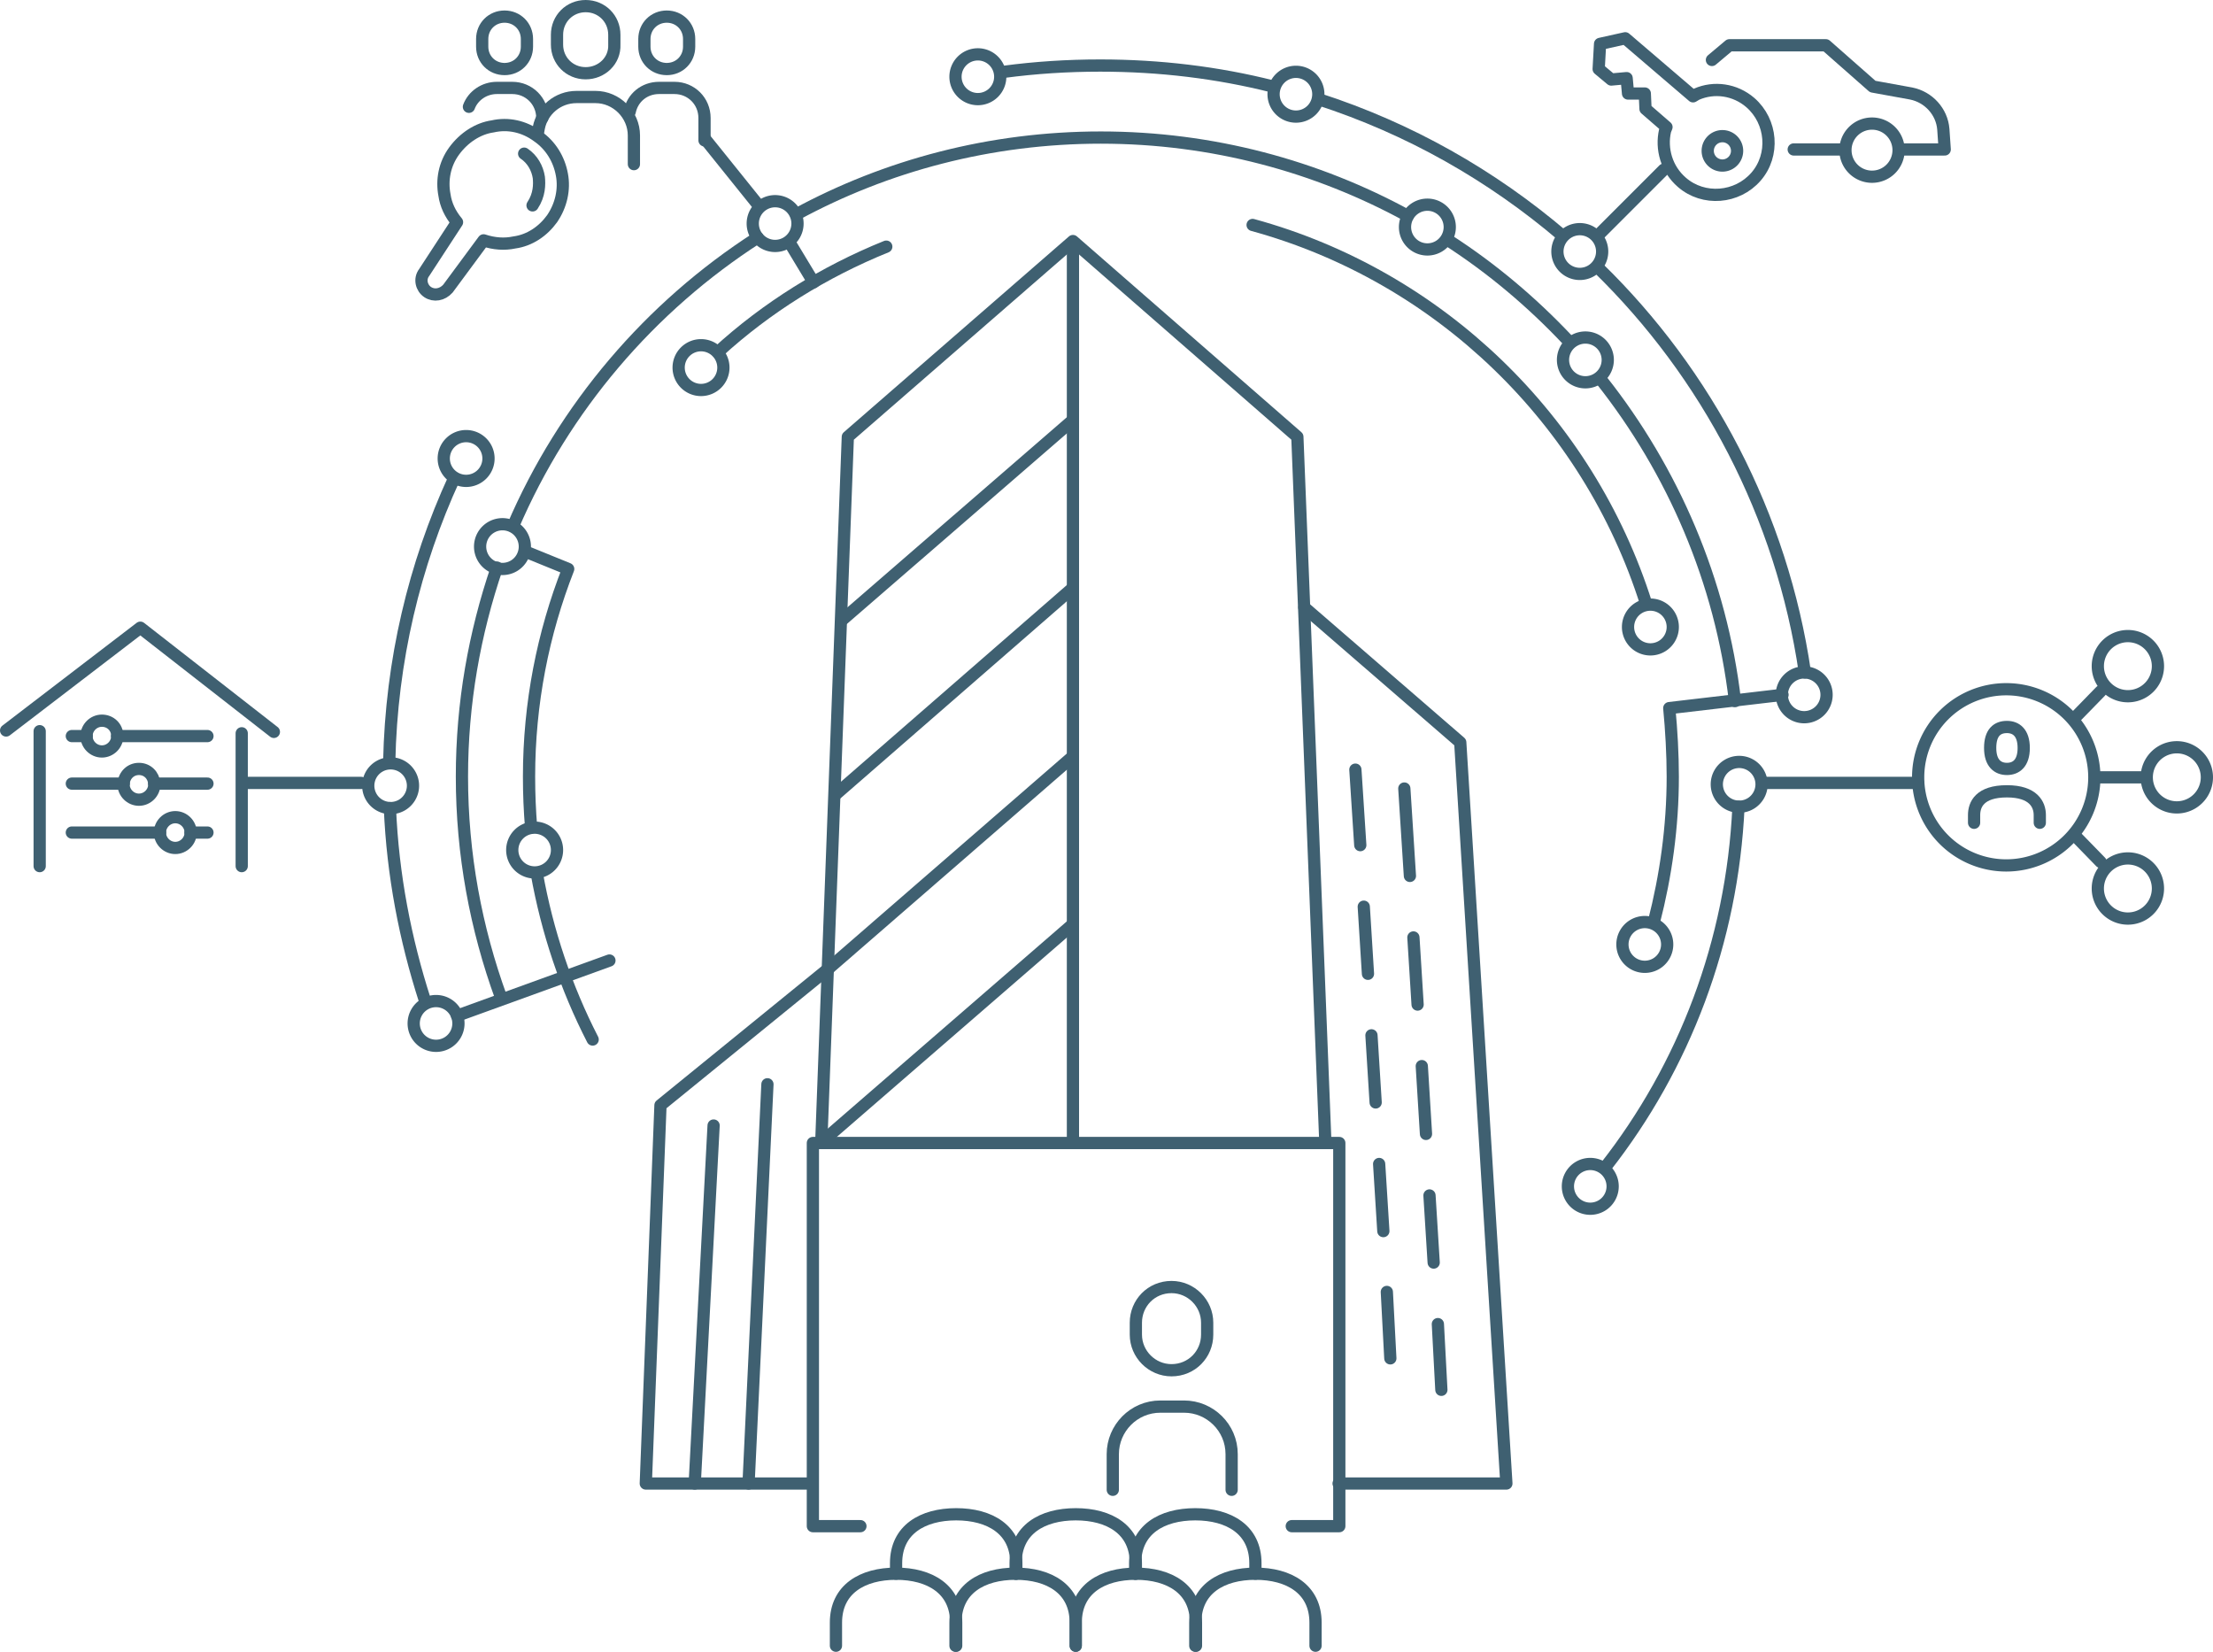 <!--?xml version="1.0" encoding="utf-8"?-->
<!-- Generator: Adobe Illustrator 16.0.0, SVG Export Plug-In . SVG Version: 6.00 Build 0)  -->

<svg xmlns="http://www.w3.org/2000/svg" xmlns:i="&amp;ns_ai;" xmlns:xlink="http://www.w3.org/1999/xlink" id="Vrstva_1"
     version="1" viewBox="0 0 316.55 236.25" style="">
    <g id="g19" fill="none" stroke="#3F6071" stroke-width="1.75" transform="translate(.375 .375)">
        <path id="polyline21" stroke-linecap="round" stroke-linejoin="round"
              d="M117.1 163l3.8-100.9 32.2-28 32.1 28 4 100.8" class="st0 biiiQIPu_0"></path>
        <path id="polyline23" stroke-linecap="round" stroke-linejoin="round" d="M115 211.8H92l2.1-54.1 24.1-19.6"
              class="st0 biiiQIPu_1"></path>
        <path id="line25" stroke-linecap="round" stroke-linejoin="round" d="M99 211.8l2.7-51.2"
              class="st0 biiiQIPu_2"></path>
        <path id="line27" stroke-linecap="round" stroke-linejoin="round" d="M106.7 211.8l2.7-57.1"
              class="st0 biiiQIPu_3"></path>
        <path id="polyline29" stroke-linecap="round" stroke-linejoin="round" d="M186.2 86.5l22.3 19.3 6.6 106h-24"
              class="st0 biiiQIPu_4"></path>
        <path id="line31" stroke-linecap="round" stroke-linejoin="round" d="M153.1 35.3v127.8"
              class="st0 biiiQIPu_5"></path>
        <path id="line33" stroke-linecap="round" stroke-linejoin="round" d="M120.2 88.2l32.9-28.5"
              class="st0 biiiQIPu_6"></path>
        <path id="line35" stroke-linecap="round" stroke-linejoin="round" d="M119.1 113.3l34-29.6"
              class="st0 biiiQIPu_7"></path>
        <path id="line37" stroke-linecap="round" stroke-linejoin="round" d="M118.2 138.1l34.9-30.3"
              class="st0 biiiQIPu_8"></path>
        <path id="line39" stroke-linecap="round" stroke-linejoin="round" d="M117.1 163l36-31.2"
              class="st0 biiiQIPu_9"></path>
        <g id="g41">
            <path id="line43" stroke-linecap="round" stroke-linejoin="round" d="M205.3 189l.5 9.4"
                  class="st0 biiiQIPu_10"></path>
            <path id="line45" stroke-linecap="round" stroke-linejoin="round" d="M203 152.1l.6 9.7"
                  class="st0 biiiQIPu_11"></path>
            <path id="line47" stroke-linecap="round" stroke-linejoin="round" d="M204.1 170.6l.6 9.6"
                  class="st0 biiiQIPu_12"></path>
            <path id="line49" stroke-linecap="round" stroke-linejoin="round" d="M201.3 124.9l-.8-12.5"
                  class="st0 biiiQIPu_13"></path>
            <path id="line51" stroke-linecap="round" stroke-linejoin="round" d="M201.8 133.7l.6 9.6"
                  class="st0 biiiQIPu_14"></path>
            <path id="line53" stroke-linecap="round" stroke-linejoin="round" d="M195.8 147.7l.6 9.6"
                  class="st0 biiiQIPu_15"></path>
            <path id="line55" stroke-linecap="round" stroke-linejoin="round" d="M196.9 166.1l.6 9.6"
                  class="st0 biiiQIPu_16"></path>
            <path id="line57" stroke-linecap="round" stroke-linejoin="round" d="M193.5 109.7l.7 10.8"
                  class="st0 biiiQIPu_17"></path>
            <path id="line59" stroke-linecap="round" stroke-linejoin="round" d="M194.7 129.3l.6 9.6"
                  class="st0 biiiQIPu_18"></path>
            <path id="line61" stroke-linecap="round" stroke-linejoin="round" d="M198 184.4l.5 9.5"
                  class="st0 biiiQIPu_19"></path>
        </g>
    </g>
    <path id="polyline67" fill="none" stroke="#3F6071" stroke-linecap="round" stroke-linejoin="round"
          stroke-width="1.75" d="M184.775 218.275h6.8v-54.8h-75.3v54.8h6.8" class="st0 biiiQIPu_20"></path>
    <path id="path71" fill="none" stroke="#3F6071" stroke-linecap="round" stroke-linejoin="round" stroke-width="1.75"
          d="M176.175 213.075v-5.1c0-3.8-3.1-6.8-6.8-6.8h-3.4c-3.8 0-6.8 3.1-6.8 6.8v5.1" class="biiiQIPu_21"></path>
    <path id="path73" fill="none" stroke="#3F6071" stroke-linecap="round" stroke-linejoin="round" stroke-width="1.75"
          d="M145.375 225.075v-1.5c0-4.8-3.8-7-8.6-7s-8.6 2.2-8.6 7v1.5" class="biiiQIPu_22"></path>
    <path id="path75" fill="none" stroke="#3F6071" stroke-linecap="round" stroke-linejoin="round" stroke-width="1.75"
          d="M162.475 225.075v-1.5c0-4.8-3.8-7-8.6-7s-8.6 2.2-8.6 7v1.5" class="biiiQIPu_23"></path>
    <path id="path77" fill="none" stroke="#3F6071" stroke-linecap="round" stroke-linejoin="round" stroke-width="1.75"
          d="M179.575 225.075v-1.5c0-4.8-3.8-7-8.6-7s-8.6 2.2-8.6 7v1.5" class="biiiQIPu_24"></path>
    <path id="path79" fill="none" stroke="#3F6071" stroke-linecap="round" stroke-linejoin="round" stroke-width="1.75"
          d="M136.775 235.375v-3.3c0-4.8-3.8-7-8.6-7s-8.6 2.2-8.6 7v3.3" class="biiiQIPu_25"></path>
    <path id="path81" fill="none" stroke="#3F6071" stroke-linecap="round" stroke-linejoin="round" stroke-width="1.75"
          d="M153.875 235.375v-3.3c0-4.8-3.8-7-8.6-7s-8.6 2.2-8.6 7v3.3" class="biiiQIPu_26"></path>
    <path id="path83" fill="none" stroke="#3F6071" stroke-linecap="round" stroke-linejoin="round" stroke-width="1.75"
          d="M171.075 235.375v-3.3c0-4.8-3.8-7-8.6-7s-8.6 2.2-8.6 7v3.3" class="biiiQIPu_27"></path>
    <path id="path85" fill="none" stroke="#3F6071" stroke-linecap="round" stroke-linejoin="round" stroke-width="1.75"
          d="M188.175 235.375v-3.3c0-4.8-3.8-7-8.6-7s-8.6 2.2-8.6 7v3.3" class="biiiQIPu_28"></path>
    <path id="path87" fill="none" stroke="#3F6071" stroke-linecap="round" stroke-linejoin="round" stroke-width="1.75"
          d="M167.575 195.975c2.9 0 5.1-2.3 5.1-5.1v-1.7c0-2.8-2.3-5.1-5.1-5.1-2.9 0-5.1 2.3-5.1 5.1v1.7c0 2.8 2.3 5.1 5.1 5.1z"
          class="biiiQIPu_29"></path>
    <g id="g89" fill="none" stroke="#3F6071" stroke-width="1.75" transform="translate(.375 .375)">
        <g id="g91" stroke-linecap="round" stroke-linejoin="round">
            <path id="path93" d="M90.3 23.1V19c0-3-2.5-5.5-5.5-5.5h-2.7c-2.7 0-4.9 1.9-5.4 4.4l-.2 1.1"
                  class="biiiQIPu_30"></path>
            <path id="path95"
                  d="M83.4 10.1c-2.3 0-4.1-1.8-4.1-4.1V4.6c0-2.3 1.8-4.1 4.1-4.1s4.1 1.8 4.1 4.1V6c.1 2.3-1.8 4.1-4.1 4.1z"
                  class="biiiQIPu_31"></path>
        </g>
        <g id="g97" stroke-linecap="round" stroke-linejoin="round">
            <path id="path99" d="M66.7 14.9c.6-1.6 2.2-2.7 4-2.7h2.2c2.4 0 4.3 1.9 4.3 4.3" class="biiiQIPu_32"></path>
            <path id="path101"
                  d="M71.8 9.5c-1.8 0-3.2-1.4-3.2-3.2V5.2C68.6 3.4 70 2 71.8 2 73.6 2 75 3.4 75 5.2v1.1c0 1.8-1.4 3.2-3.2 3.2z"
                  class="biiiQIPu_33"></path>
        </g>
        <g id="g103" stroke-linecap="round" stroke-linejoin="round">
            <path id="path105" d="M89.7 15.6c.4-2 2.1-3.4 4.2-3.4h2.2c2.4 0 4.3 1.9 4.3 4.3v3.2"
                  class="biiiQIPu_34"></path>
            <path id="path107"
                  d="M95 9.5c-1.8 0-3.2-1.4-3.2-3.2V5.2C91.8 3.4 93.2 2 95 2c1.8 0 3.2 1.4 3.2 3.2v1.1c0 1.8-1.4 3.2-3.2 3.2z"
                  class="biiiQIPu_35"></path>
        </g>
        <g id="g109">
            <g id="g111">
                <path id="path113" stroke-linecap="round" stroke-linejoin="round"
                      d="M60.8 41.4c-.9-.6-1.2-1.9-.5-2.8l4.7-7.2c-1-1.2-1.6-2.5-1.8-3.9-.4-2.1 0-4.4 1.4-6.3 1.4-1.9 3.4-3.2 5.5-3.5 2.2-.5 4.5 0 6.4 1.4 1.9 1.3 3.1 3.3 3.5 5.5.4 2.1-.1 4.4-1.4 6.3-1.3 1.8-3.2 3.1-5.4 3.4-1.4.3-2.9.2-4.4-.3l-5.1 6.9c-.8.9-2 1.1-2.9.5z"
                      class="biiiQIPu_36"></path>
            </g>
            <path id="path115" stroke-linecap="round" stroke-linejoin="round"
                  d="M75.8 29c1-1.5 1-3 .9-4-.2-1.3-.9-2.6-2.1-3.4" class="biiiQIPu_37"></path>
        </g>
    </g>
    <g id="g117" fill="none" stroke="#3F6071" stroke-width="1.75" transform="translate(.375 .375)">
        <path id="line119" stroke-linecap="round" stroke-linejoin="round" d="M256.2 21h7.1"
              class="st0 biiiQIPu_38"></path>
        <path id="path121" stroke-linecap="round" stroke-linejoin="round"
              d="M271.5 21h6.3l-.2-2.9c-.2-2.5-2.1-4.6-4.6-5.1l-5.5-1-6.7-5.9H247l-2.5 2.1" class="biiiQIPu_39"></path>
        <g id="g123" stroke-linecap="round" stroke-linejoin="round">
            <path id="path125"
                  d="M237.8 18.3c-.6 2.6.2 5.5 2.4 7.4 3.1 2.7 7.9 2.3 10.6-.8 2.7-3.1 2.3-7.9-.8-10.6-2.2-1.9-5.2-2.3-7.7-1.2l-.5.3-9.7-8.3-3.6.8-.2 3.6 1.8 1.5 2.2-.2.2 2.2h2.4l.1 2.2 3 2.6-.2.5z"
                  class="biiiQIPu_40"></path>
            <path id="circle127" d="M243.9,21.2A2.1,2.1 0,1,1 248.1,21.2A2.1,2.1 0,1,1 243.9,21.2"
                  class="biiiQIPu_41"></path>
        </g>
        <path id="circle129" stroke-linecap="round" stroke-linejoin="round"
              d="M263.6,21.1A3.8,3.8 0,1,1 271.2,21.1A3.8,3.8 0,1,1 263.6,21.1"
              class="biiiQIPu_42"></path>
    </g>
    <g id="g131" fill="none" stroke="#3F6071" stroke-width="1.75" transform="translate(.375 .375)">
        <g id="g133" stroke-linecap="round" stroke-linejoin="round">
            <path id="path135" d="M286.7 103.6c1.3 0 2.4.8 2.4 3s-1.1 3-2.4 3c-1.3 0-2.4-.8-2.4-3s1-3 2.4-3"
                  class="biiiQIPu_43"></path>
            <path id="path137" d="M291.4 117.3v-1.1c0-1.5-.9-3.4-4.7-3.4-3.9 0-4.7 1.9-4.7 3.4v1.1"
                  class="biiiQIPu_44"></path>
        </g>
        <path id="circle139" stroke-linecap="round" stroke-linejoin="round"
              d="M274,110.8A12.6,12.6 0,1,1 299.2,110.8A12.6,12.6 0,1,1 274,110.8"
              class="biiiQIPu_45"></path>
        <g id="g141">
            <path id="circle143" stroke-linecap="round" stroke-linejoin="round"
                  d="M299.7,94.9A4.3,4.3 0,1,1 308.3,94.9A4.3,4.3 0,1,1 299.7,94.9" class="biiiQIPu_46"></path>
            <path id="circle145" stroke-linecap="round" stroke-linejoin="round"
                  d="M299.7,126.7A4.3,4.3 0,1,1 308.3,126.7A4.3,4.3 0,1,1 299.7,126.7" class="biiiQIPu_47"></path>
            <path id="circle147" stroke-linecap="round" stroke-linejoin="round"
                  d="M306.7,110.8A4.3,4.3 0,1,1 315.3,110.8A4.3,4.3 0,1,1 306.7,110.8" class="biiiQIPu_48"></path>
            <path id="line149" stroke-linecap="round" stroke-linejoin="round" d="M306 110.8h-6.5"
                  class="st0 biiiQIPu_49"></path>
            <path id="line151" stroke-linecap="round" stroke-linejoin="round" d="M300.1 98.5l-3.8 3.9"
                  class="st0 biiiQIPu_50"></path>
            <path id="line153" stroke-linecap="round" stroke-linejoin="round" d="M296.3 119l3.8 3.9"
                  class="st0 biiiQIPu_51"></path>
        </g>
    </g>
    <g id="g155" fill="none" stroke="#3F6071" stroke-width="1.75" transform="translate(.375 .375)">
        <g id="g157">
            <path id="line159" stroke-linecap="round" stroke-linejoin="round" d="M5.3 104.2v19.3"
                  class="st0 biiiQIPu_52"></path>
            <path id="polyline161" stroke-linecap="round" stroke-linejoin="round" d="M38.8 104.3L19.7 89.4.5 104.1"
                  class="st0 biiiQIPu_53"></path>
            <path id="line163" stroke-linecap="round" stroke-linejoin="round" d="M34.2 123.5v-19"
                  class="st0 biiiQIPu_54"></path>
        </g>
        <g id="g165">
            <path id="path167" stroke-linecap="round" stroke-linejoin="round"
                  d="M16.4 104.9c0-1.3-1-2.2-2.2-2.2-1.2 0-2.2 1-2.2 2.2" class="biiiQIPu_55"></path>
            <path id="path169" stroke-linecap="round" stroke-linejoin="round"
                  d="M12 104.9c0 1.2 1 2.2 2.2 2.2 1.2 0 2.2-1 2.2-2.2" class="biiiQIPu_56"></path>
            <path id="path171" stroke-linecap="round" stroke-linejoin="round"
                  d="M21.7 111.7c-.1-1.2-1-2.1-2.2-2.1-1.2 0-2.1.9-2.2 2.1" class="biiiQIPu_57"></path>
            <path id="path173" stroke-linecap="round" stroke-linejoin="round"
                  d="M21.7 111.7v.1c0 1.2-1 2.2-2.2 2.2-1.2 0-2.2-1-2.2-2.2v-.1" class="biiiQIPu_58"></path>
            <path id="path175" stroke-linecap="round" stroke-linejoin="round"
                  d="M22.5 118.7c0 1.2 1 2.2 2.2 2.2 1.2 0 2.2-1 2.2-2.2" class="biiiQIPu_59"></path>
            <path id="path177" stroke-linecap="round" stroke-linejoin="round"
                  d="M22.5 118.7c0-1.2 1-2.2 2.2-2.2 1.2 0 2.2 1 2.2 2.2" class="biiiQIPu_60"></path>
            <path id="line179" stroke-linecap="round" stroke-linejoin="round" d="M12 104.9H9.9"
                  class="st0 biiiQIPu_61"></path>
            <path id="line181" stroke-linecap="round" stroke-linejoin="round" d="M29.3 104.9H16.4"
                  class="st0 biiiQIPu_62"></path>
            <path id="line183" stroke-linecap="round" stroke-linejoin="round" d="M21.7 111.7h7.6"
                  class="st0 biiiQIPu_63"></path>
            <path id="line185" stroke-linecap="round" stroke-linejoin="round" d="M17.3 111.7H9.9"
                  class="st0 biiiQIPu_64"></path>
            <path id="line187" stroke-linecap="round" stroke-linejoin="round" d="M26.9 118.7h2.4"
                  class="st0 biiiQIPu_65"></path>
            <path id="line189" stroke-linecap="round" stroke-linejoin="round" d="M22.5 118.7H9.9"
                  class="st0 biiiQIPu_66"></path>
        </g>
    </g>
    <path id="line191" fill="none" stroke="#3F6071" stroke-linecap="round" stroke-linejoin="round" stroke-width="1.75"
          d="M252.475 111.975h21.9" class="st0 biiiQIPu_67"></path>
    <path id="line193" fill="none" stroke="#3F6071" stroke-linecap="round" stroke-linejoin="round" stroke-width="1.75"
          d="M228.575 33.675l9.4-9.4" class="st0 biiiQIPu_68"></path>
    <path id="line195" fill="none" stroke="#3F6071" stroke-linecap="round" stroke-linejoin="round" stroke-width="1.75"
          d="M108.175 28.975l-7.4-9.2" class="st0 biiiQIPu_69"></path>
    <path id="line197" fill="none" stroke="#3F6071" stroke-linecap="round" stroke-linejoin="round" stroke-width="1.75"
          d="M34.875 111.975h16.8" class="st0 biiiQIPu_70"></path>
    <g id="g199" fill="none" stroke="#3F6071" stroke-width="1.75" transform="translate(.375 .375)">
        <g id="g201">
            <path id="circle203" d="M52.3,112A3.2,3.2 0,1,1 58.7,112A3.2,3.2 0,1,1 52.3,112" class="biiiQIPu_71"></path>
            <path id="circle205" d="M58.8,146A3.2,3.2 0,1,1 65.2,146A3.2,3.2 0,1,1 58.8,146" class="biiiQIPu_72"></path>
            <path id="circle207"
                  d="M72.9,121.2A3.2,3.2 0,1,1 79.3,121.2A3.2,3.2 0,1,1 72.9,121.2"
                  class="biiiQIPu_73"></path>
            <path id="circle209" d="M68.3,77.8A3.2,3.2 0,1,1 74.7,77.8A3.2,3.2 0,1,1 68.3,77.8"
                  class="biiiQIPu_74"></path>
            <path id="circle211" d="M96.7,52.2A3.2,3.2 0,1,1 103.1,52.2A3.2,3.2 0,1,1 96.7,52.2"
                  class="biiiQIPu_75"></path>
            <path id="circle213" d="M107.3,31.6A3.2,3.2 0,1,1 113.7,31.6A3.2,3.2 0,1,1 107.3,31.6"
                  class="biiiQIPu_76"></path>
            <path id="circle215" d="M136.3,10.6A3.2,3.2 0,1,1 142.7,10.6A3.2,3.2 0,1,1 136.3,10.6"
                  class="biiiQIPu_77"></path>
            <path id="circle217" d="M181.8,13.1A3.2,3.2 0,1,1 188.2,13.1A3.2,3.2 0,1,1 181.8,13.1"
                  class="biiiQIPu_78"></path>
            <path id="circle219"
                  d="M200.6,32.1A3.2,3.2 0,1,1 207,32.1A3.2,3.2 0,1,1 200.6,32.1"
                  class="biiiQIPu_79"></path>
            <path id="circle221"
                  d="M223.2,51.1A3.2,3.2 0,1,1 229.6,51.1A3.2,3.2 0,1,1 223.2,51.1"
                  class="biiiQIPu_80"></path>
            <path id="circle223" d="M222.4,35.6A3.2,3.2 0,1,1 228.8,35.6A3.2,3.2 0,1,1 222.4,35.6"
                  class="biiiQIPu_81"></path>
            <path id="circle225" d="M232.5,89.3A3.2,3.2 0,1,1 238.9,89.3A3.2,3.2 0,1,1 232.5,89.3"
                  class="biiiQIPu_82"></path>
            <path id="circle227" d="M254.5,99A3.2,3.2 0,1,1 260.9,99A3.2,3.2 0,1,1 254.5,99" class="biiiQIPu_83"></path>
            <path id="circle229"
                  d="M245.2,111.8A3.2,3.2 0,1,1 251.6,111.8A3.2,3.2 0,1,1 245.2,111.8"
                  class="biiiQIPu_84"></path>
            <path id="circle231"
                  d="M231.7,134.7A3.2,3.2 0,1,1 238.1,134.7A3.2,3.2 0,1,1 231.7,134.7"
                  class="biiiQIPu_85"></path>
            <path id="circle233" d="M223.9,169.3A3.2,3.2 0,1,1 230.3,169.3A3.2,3.2 0,1,1 223.9,169.3"
                  class="biiiQIPu_86"></path>
            <path id="circle235"
                  d="M63.1,65.2A3.2,3.2 0,1,1 69.5,65.2A3.2,3.2 0,1,1 63.1,65.2"
                  class="biiiQIPu_87"></path>
        </g>
        <g id="g237">
            <path id="path239" stroke-linecap="round" stroke-linejoin="round"
                  d="M236.2 131.5c1.7-6.6 2.7-13.6 2.7-20.8 0-3.2-.2-6.7-.5-9.8l16.2-1.9" class="biiiQIPu_88"></path>
            <path id="path241" stroke-linecap="round" stroke-linejoin="round" d="M178.8 31.8c26.7 7.3 48 27.9 56.3 54.2"
                  class="biiiQIPu_89"></path>
            <path id="path243" stroke-linecap="round" stroke-linejoin="round" d="M102.3 50c7-6.4 15.2-11.5 24.1-15.1"
                  class="biiiQIPu_90"></path>
            <path id="path245" stroke-linecap="round" stroke-linejoin="round"
                  d="M75.6 118c-.2-2.4-.3-4.8-.3-7.3 0-10.5 2-20.5 5.6-29.7L75 78.6" class="biiiQIPu_91"></path>
            <path id="path247" stroke-linecap="round" stroke-linejoin="round" d="M84.4 148.3c-3.8-7.4-6.5-15.4-8-23.8"
                  class="biiiQIPu_92"></path>
            <path id="path249" stroke-linecap="round" stroke-linejoin="round" d="M248.3 115c-.9 19.4-7.8 37.2-19 51.5"
                  class="biiiQIPu_93"></path>
            <path id="path251" stroke-linecap="round" stroke-linejoin="round"
                  d="M228.7 54c10.2 12.9 17.1 28.7 19.1 45.9" class="biiiQIPu_94"></path>
            <path id="path253" stroke-linecap="round" stroke-linejoin="round" d="M206.8 34c6.2 4 11.9 8.8 17 14.2"
                  class="biiiQIPu_95"></path>
            <path id="path255" stroke-linecap="round" stroke-linejoin="round"
                  d="M113.5 30.3c12.9-7 27.8-11 43.6-11 15.9 0 30.9 4.1 43.9 11.2" class="biiiQIPu_96"></path>
            <path id="path257" stroke-linecap="round" stroke-linejoin="round" d="M73 74.9c7.3-17 19.6-31.4 35-41.3"
                  class="biiiQIPu_97"></path>
            <path id="path259" stroke-linecap="round" stroke-linejoin="round"
                  d="M71.3 142.3c-3.6-9.9-5.6-20.5-5.6-31.6 0-10.5 1.8-20.5 5-29.9" class="biiiQIPu_98"></path>
            <path id="path261" stroke-linecap="round" stroke-linejoin="round"
                  d="M228.2 37.9c15.6 15.2 26.3 35.4 29.6 57.9" class="biiiQIPu_99"></path>
            <path id="path263" stroke-linecap="round" stroke-linejoin="round" d="M188.2 13.8c13 4.2 24.8 10.9 35 19.6"
                  class="biiiQIPu_100"></path>
            <path id="path265" stroke-linecap="round" stroke-linejoin="round"
                  d="M143.2 9.9c4.5-.6 9.1-.9 13.8-.9 8.5 0 16.8 1 24.7 3" class="biiiQIPu_101"></path>
            <path id="path267" stroke-linecap="round" stroke-linejoin="round" d="M55.3 108.6c.3-14.5 3.6-28.2 9.3-40.6"
                  class="biiiQIPu_102"></path>
            <path id="path269" stroke-linecap="round" stroke-linejoin="round" d="M55.4 115.2c.4 9.6 2.2 18.8 5 27.5"
                  class="biiiQIPu_103"></path>
            <path id="line271" stroke-linecap="round" stroke-linejoin="round" d="M86.8 137L65 144.9"
                  class="st0 biiiQIPu_104"></path>
            <path id="line273" stroke-linecap="round" stroke-linejoin="round" d="M112.5 34.2L116 40"
                  class="st0 biiiQIPu_105"></path>
        </g>
    </g>
</svg>
